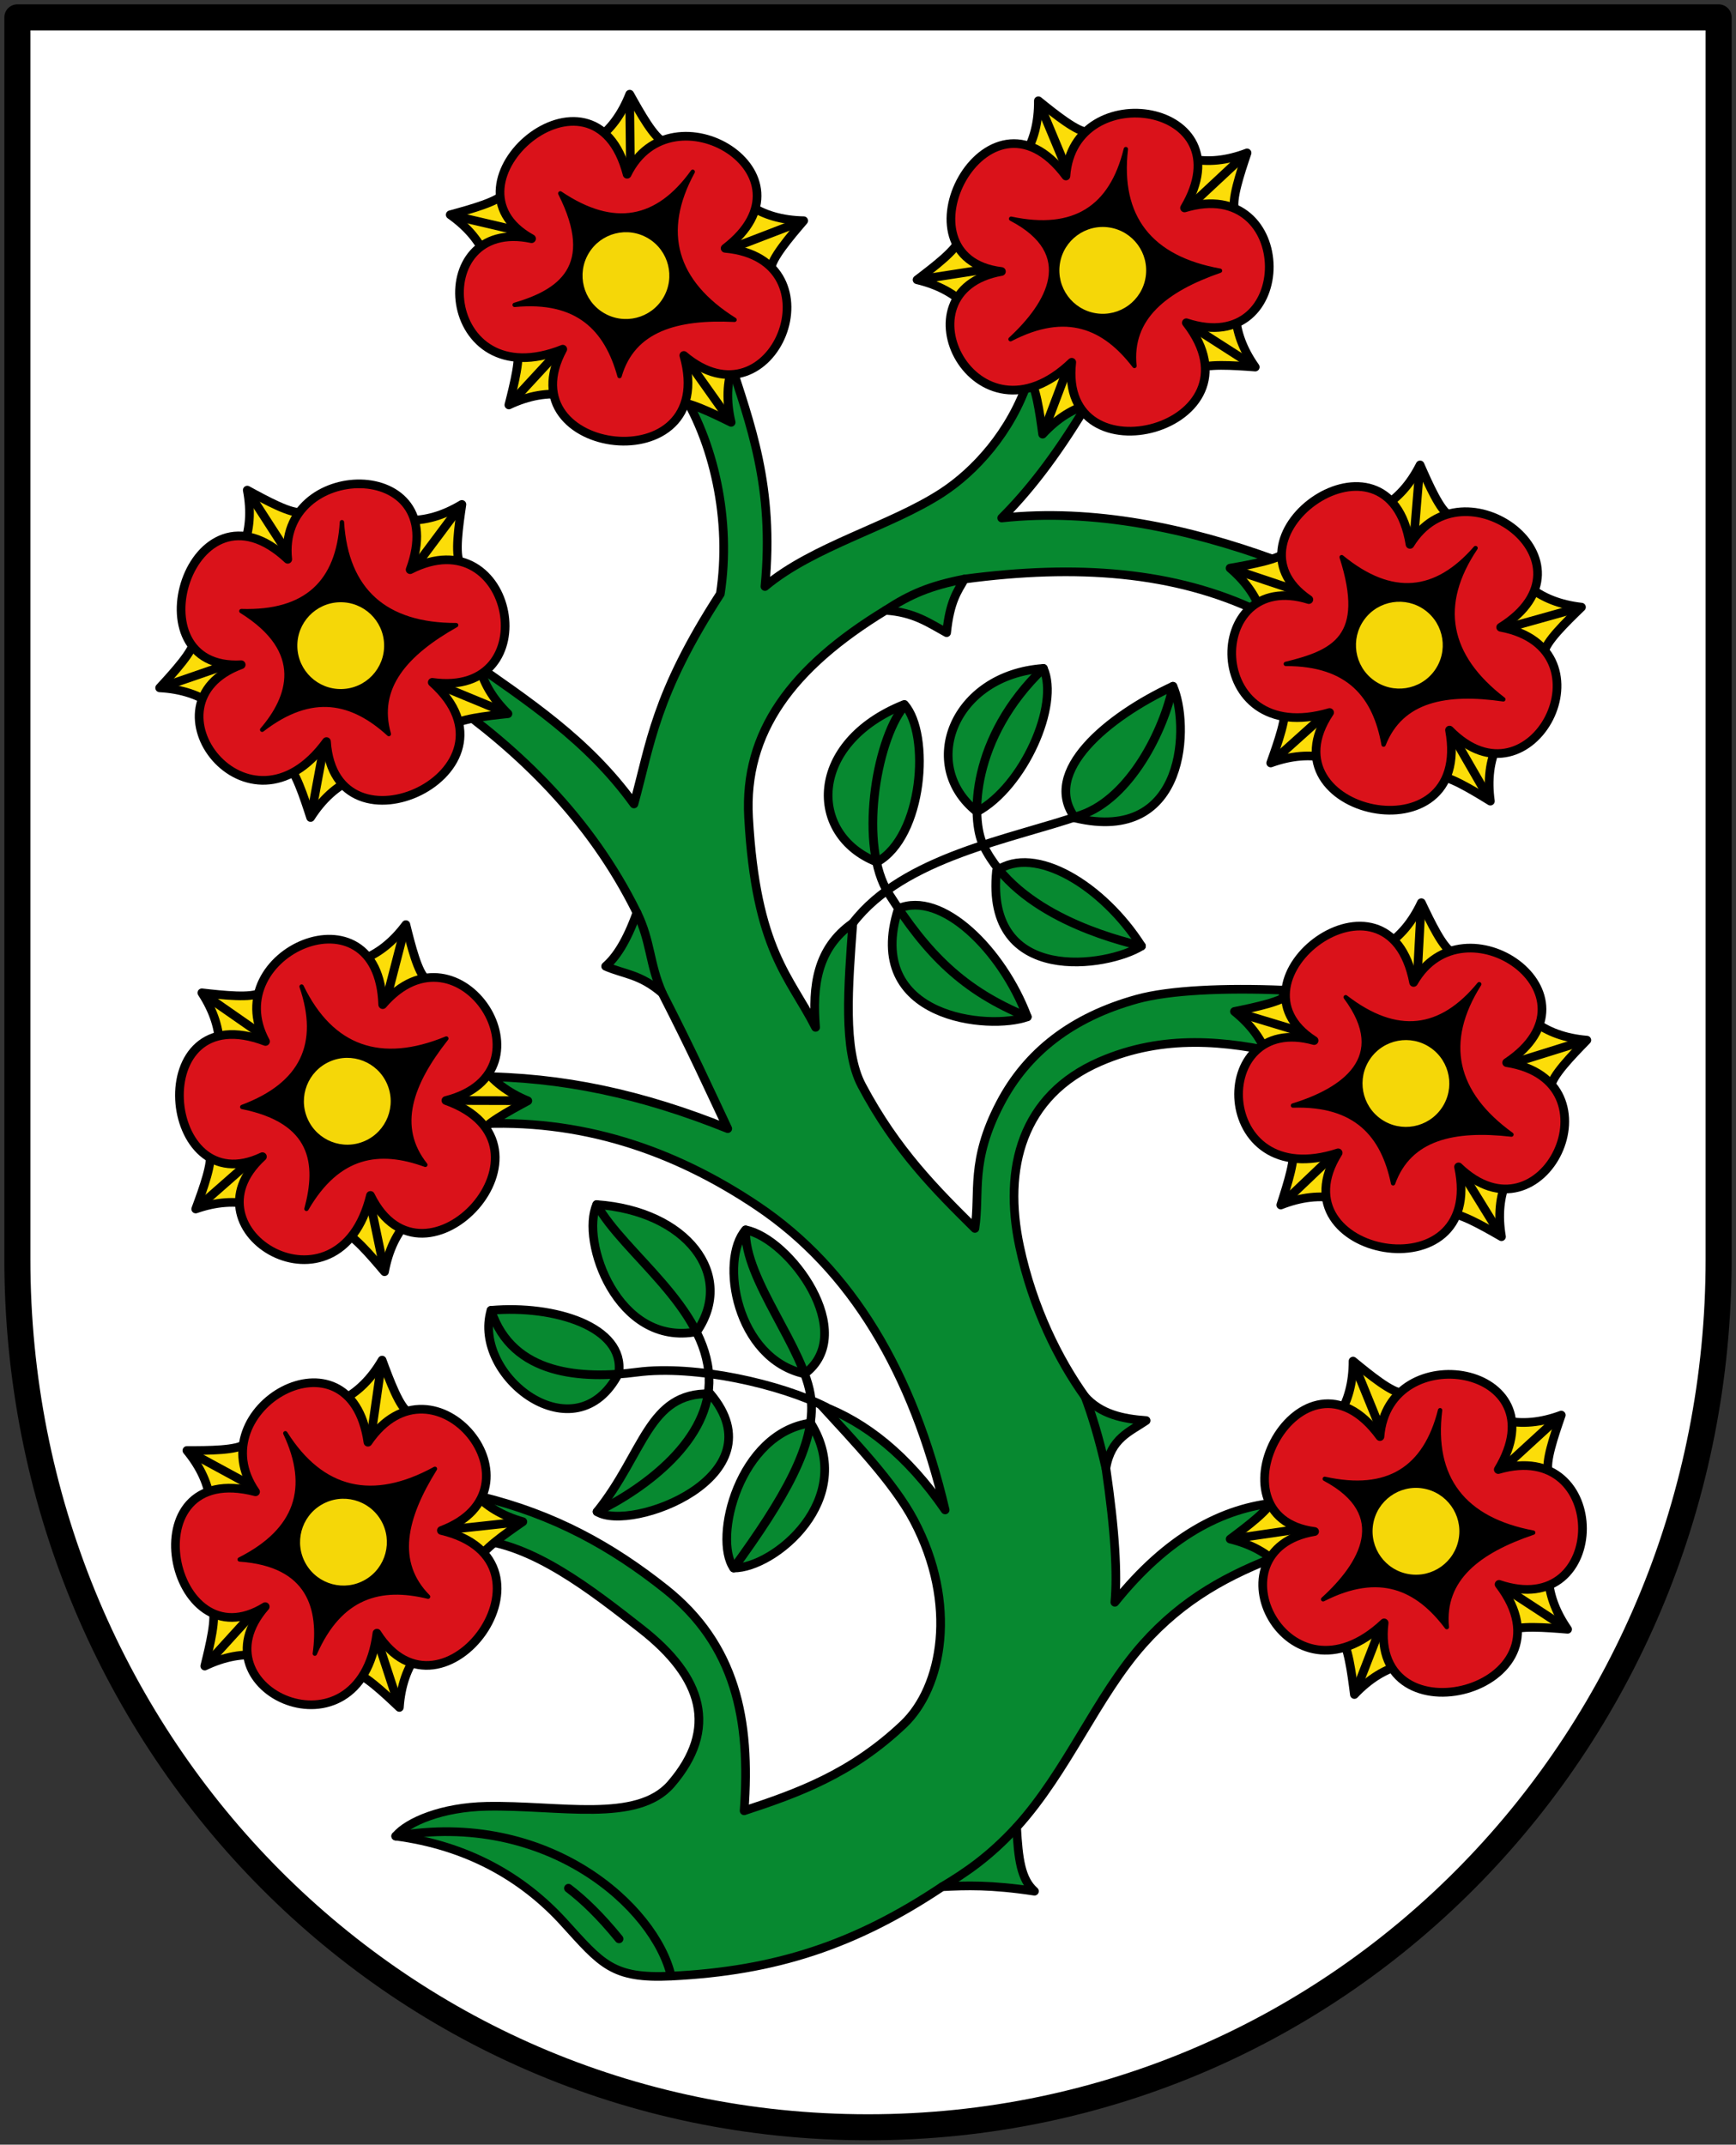 <svg xmlns="http://www.w3.org/2000/svg" width="400" height="494"><rect width="100%" height="100%" fill="#333333" stroke="none"/><path d="M387.5 271.555v-286h-392v286c0 110 86 200 196 200s196-90 196-200z" style="fill:#fff;fill-rule:evenodd;stroke:#000;stroke-width:6;stroke-linecap:round;stroke-linejoin:round;stroke-miterlimit:4;stroke-dasharray:none;stroke-opacity:1" transform="translate(8.5 18.445)"/><path d="M261.76 139.634c3.807 8.341 3.484 36.531-22.522 30.34-7.963-10.635 7.592-23.397 22.522-30.34zM231.913 135.517c3.807 8.342-4.59 27.285-15.313 33.024-13.452-10.635-5.449-31.57 15.313-33.024zM199.878 143.814c6.072 6.87 4.331 30.443-6.313 36.312-15.966-6.254-15.87-27.5 6.313-36.312zM254.51 199.467c-7.769 4.87-36.12 9.274-33.396-17.32 8.81-6.202 24.553 3.432 33.397 17.32zM228.196 215.772c-8.605 3.167-37.843.537-29.706-24.928 9.898-4.256 23.909 9.517 29.706 24.928zM104.635 283.38c-4.493 15.202 19.56 33.656 29.442 14.428 1.444-10.635-14.855-15.72-29.442-14.429zM128.993 259.021c-3.807 8.342 4.767 32.805 23.038 29.28 8.991-13.035-2.276-27.825-23.038-29.28zM163.3 264.853c-6.072 6.87-2.198 29.679 13.592 33.146 12.536-9.341-3.418-31.195-13.592-33.146zM129.076 329.76c7.769 4.869 42.188-8.114 26.085-27.16-14.3-.37-15.184 13.614-26.085 27.16zM160.555 342.73c9.291.079 28.616-15.822 17.735-33.396-16.417 2.262-22.573 26.561-17.735 33.396z" style="fill:#078930;stroke:#000;stroke-width:2;stroke-linecap:round;stroke-linejoin:round;stroke-miterlimit:4;stroke-dasharray:none;stroke-opacity:1" transform="translate(8.5 18.445)"/><path d="M147.862 70.678c8.179 12.407 12.21 30.836 9.606 47.686-15.078 23.27-16.094 34.642-19.898 48.372-10.741-14.882-24.64-23.793-38.08-33.277l-5.49 8.92c16.97 11.9 33.57 27.705 44.256 49.401-2.402 6.668-4.803 10.243-7.205 12.35 4.283 1.872 7.902 1.75 13.037 6.176 7.027 13.732 10.64 21.775 15.095 31.219-19.651-7.903-38.136-11.963-57.978-12.007l-.343 10.978c24.296-1.418 45.896 5.912 65.182 18.868 21.64 14.538 35.783 38.299 43.227 69.986-8.691-12.666-18.412-20.227-28.475-24.015 7.276 7.977 16.654 17.688 21.27 26.416 10.195 19.278 6.595 38.475-2.401 47-12.084 11.452-24.472 15.873-36.708 19.898 1.569-21.035-1.978-38.263-18.183-51.116-12.377-9.818-25.53-17.132-42.54-21.27l-1.372 9.948c13.233.83 26.932 11.587 38.423 20.584 14.206 11.123 17.778 22.984 6.861 35.68-7.844 9.122-25.854 4.81-42.54 5.145-10.2.205-18.123 3.532-20.927 6.862 16.28 2.155 29.114 9.277 38.767 19.897 8.695 9.568 11.137 13.01 24.7 12.35 24.016-1.167 42.403-7.217 62.439-20.583 5.516-.287 11.267-.48 21.27 1.03-3.124-2.761-3.714-7.459-4.117-14.753 11.677-12.854 18.432-30.154 29.16-42.197 9.207-10.335 19.65-16.001 31.906-20.584l-.686-12.007c-13.037 1.123-25.73 8.032-37.738 22.985.596-6.445.088-16.204-2.058-30.876 1.139-6.907 5.522-8.407 9.263-10.978-5.415-.377-10.465-1.484-14.066-5.49-6.06-8.462-12.069-20.404-15.095-34.649-3.811-17.941.473-34.707 18.526-42.54 14.713-6.384 29.17-4.792 42.54-1.715l-.343-14.752c-13.378-.555-26.176.002-33.62 2.058-15.113 4.174-25.453 12.337-31.563 24.015-6.986 13.351-4.59 20.439-5.832 28.817-8.882-8.803-18.115-17.924-26.073-32.934-4.36-8.222-3.11-22.902-2.058-37.394-8.307 5.826-9.34 14.56-8.577 24.014-5.943-11.739-13.728-17.651-15.438-48.372-1.09-19.58 9.904-34.482 31.562-47.686 6.613.432 10.068 2.97 14.066 5.146.748-7.24 2.488-9.515 4.117-12.35 25.858-3.46 48.472-1.801 67.927 7.547l3.43-12.008c-19.669-7.169-41.74-11.91-62.78-9.605 5.986-5.96 12.31-13.947 19.21-25.387l-13.036-6.519c-4.056 12.27-12.508 21.253-19.897 26.073-11.884 7.753-29.658 12.25-40.825 21.614 2.226-23.089-3.403-37.34-8.234-52.49z" style="fill:#078930;stroke:#000;stroke-width:2;stroke-linecap:round;stroke-linejoin:round;stroke-miterlimit:4;stroke-dasharray:none;stroke-opacity:1" transform="translate(8.5 18.445)"/><path d="M128.993 259.021c6.301 11.314 25.207 23.537 25.873 39.793.588 14.346-14.754 25.555-25.79 30.945m34.224-64.906c-.37 11.544 13.764 27.379 15.069 38.892 1.188 10.479-6.364 23.258-17.814 38.985m71.358-207.213c-16.677 15.992-16.825 34.62-13.832 40.777 7.782 16.006 30.314 21.666 36.43 23.173m-54.846-55.03c-6.41 8.109-10.275 32.091-3.433 42.885 8.873 14 17.195 22.413 31.964 28.45m-46.37 89.906c-10.242-5.218-30.083-9.823-43.562-8.053-12.459 1.635-28.71.866-33.629-14.246m83.366-89.197c11.702-15.317 36.868-19.398 52.609-24.895 11.353-3.964 19.108-19.603 21.15-29.653M122.475 416.49c3.476 2.652 7.275 6.273 11.664 11.664m-51.46-23.671c35.066-6.097 59.803 16.374 63.467 32.248m62.439-20.584c5.374-3.2 10.875-6.909 17.153-13.723m15.78-99.146c1.602 4.221 3.203 9.504 4.804 16.467m-50.774-197.606c5.663-3.694 10.23-5.66 18.183-7.205m-75.475 76.847c3.267 6.689 2.808 11.658 5.832 18.526" style="fill:none;stroke:#000;stroke-width:2;stroke-linecap:round;stroke-linejoin:round;stroke-miterlimit:4;stroke-dasharray:none;stroke-opacity:1" transform="translate(8.5 18.445)"/><g transform="rotate(-1.415 819.227 -203.511)"><path d="M85.875 100.43c4.291.3 8.583-.868 12.874-3.313-.85 4.933-1.95 11.424-.745 13.502l-13.016 2.935z" style="fill:#fcdd09;stroke:#000;stroke-width:2;stroke-linecap:round;stroke-linejoin:round;stroke-miterlimit:4;stroke-dasharray:none;stroke-opacity:1" transform="translate(0 1.372)"/><path d="m98.46 97.437-12.693 16.124" style="fill:none;stroke:#000;stroke-width:2;stroke-linecap:round;stroke-linejoin:round;stroke-miterlimit:4;stroke-dasharray:none;stroke-opacity:1" transform="translate(0 1.372)"/><path d="M85.875 100.43c4.291.3 8.583-.868 12.874-3.313-.85 4.933-1.95 11.424-.745 13.502l-13.016 2.935z" style="fill:#fcdd09;stroke:#000;stroke-width:2;stroke-linecap:round;stroke-linejoin:round;stroke-miterlimit:4;stroke-dasharray:none;stroke-opacity:1" transform="rotate(-69.658 71.813 131.015)"/><path d="m98.46 97.437-12.693 16.124" style="fill:none;stroke:#000;stroke-width:2;stroke-linecap:round;stroke-linejoin:round;stroke-miterlimit:4;stroke-dasharray:none;stroke-opacity:1" transform="rotate(-69.658 71.813 131.015)"/><path d="M85.875 100.43c4.291.3 8.583-.868 12.874-3.313-.85 4.933-1.95 11.424-.745 13.502l-13.016 2.935z" style="fill:#fcdd09;stroke:#000;stroke-width:2;stroke-linecap:round;stroke-linejoin:round;stroke-miterlimit:4;stroke-dasharray:none;stroke-opacity:1" transform="rotate(-145.824 69.855 128.924)"/><path d="m98.46 97.437-12.693 16.124" style="fill:none;stroke:#000;stroke-width:2;stroke-linecap:round;stroke-linejoin:round;stroke-miterlimit:4;stroke-dasharray:none;stroke-opacity:1" transform="rotate(-145.824 69.855 128.924)"/><path d="M85.875 100.43c4.291.3 8.583-.868 12.874-3.313-.85 4.933-1.95 11.424-.745 13.502l-13.016 2.935z" style="fill:#fcdd09;stroke:#000;stroke-width:2;stroke-linecap:round;stroke-linejoin:round;stroke-miterlimit:4;stroke-dasharray:none;stroke-opacity:1" transform="rotate(153.707 71.955 129.139)"/><path d="m98.46 97.437-12.693 16.124" style="fill:none;stroke:#000;stroke-width:2;stroke-linecap:round;stroke-linejoin:round;stroke-miterlimit:4;stroke-dasharray:none;stroke-opacity:1" transform="rotate(153.707 71.955 129.139)"/><path d="M85.875 100.43c4.291.3 8.583-.868 12.874-3.313-.85 4.933-1.95 11.424-.745 13.502l-13.016 2.935z" style="fill:#fcdd09;stroke:#000;stroke-width:2;stroke-linecap:round;stroke-linejoin:round;stroke-miterlimit:4;stroke-dasharray:none;stroke-opacity:1" transform="rotate(75.642 71.364 128.098)"/><path d="m98.46 97.437-12.693 16.124" style="fill:none;stroke:#000;stroke-width:2;stroke-linecap:round;stroke-linejoin:round;stroke-miterlimit:4;stroke-dasharray:none;stroke-opacity:1" transform="rotate(75.642 71.364 128.098)"/><path d="M58.321 110.13c-1.92-23.189 38.578-23.037 28.132 3.088 24.396-11.726 31.057 30.497 4.46 26.073 22.328 21.073-23.547 41.208-24.701 13.037-18.607 24.326-43.294-9.98-19.212-18.183-25.92.863-10.39-45.437 11.321-24.015z" style="fill:#da121a;stroke:#000;stroke-width:2;stroke-linecap:round;stroke-linejoin:round;stroke-miterlimit:4;stroke-dasharray:none;stroke-opacity:1"/><path d="M71.015 101.897c.595 15.757 9.405 23.986 25.73 24.358-11.751 6.24-18.962 13.9-16.124 24.7-8.119-7.779-17.395-10.351-29.161-1.715 6.496-7.167 10.68-17.741-4.117-27.445 14.889.832 22.505-6.094 23.672-19.898z" style="fill:#000;stroke:#000;stroke-width:1px;stroke-linecap:round;stroke-linejoin:round;stroke-opacity:1"/><circle cx="70.037" cy="130.32" r="10" style="opacity:.97;fill:#fcdd09;fill-opacity:1;stroke:none;stroke-width:2.2;stroke-linecap:round;stroke-linejoin:round;stroke-miterlimit:4;stroke-dasharray:none;stroke-dashoffset:0;stroke-opacity:1"/></g><g transform="rotate(30.793 228.482 231.602)"><path d="M85.875 100.43c4.291.3 8.583-.868 12.874-3.313-.85 4.933-1.95 11.424-.745 13.502l-13.016 2.935z" style="fill:#fcdd09;stroke:#000;stroke-width:2;stroke-linecap:round;stroke-linejoin:round;stroke-miterlimit:4;stroke-dasharray:none;stroke-opacity:1" transform="translate(0 1.372)"/><path d="m98.46 97.437-12.693 16.124" style="fill:none;stroke:#000;stroke-width:2;stroke-linecap:round;stroke-linejoin:round;stroke-miterlimit:4;stroke-dasharray:none;stroke-opacity:1" transform="translate(0 1.372)"/><path d="M85.875 100.43c4.291.3 8.583-.868 12.874-3.313-.85 4.933-1.95 11.424-.745 13.502l-13.016 2.935z" style="fill:#fcdd09;stroke:#000;stroke-width:2;stroke-linecap:round;stroke-linejoin:round;stroke-miterlimit:4;stroke-dasharray:none;stroke-opacity:1" transform="rotate(-69.658 71.813 131.015)"/><path d="m98.46 97.437-12.693 16.124" style="fill:none;stroke:#000;stroke-width:2;stroke-linecap:round;stroke-linejoin:round;stroke-miterlimit:4;stroke-dasharray:none;stroke-opacity:1" transform="rotate(-69.658 71.813 131.015)"/><path d="M85.875 100.43c4.291.3 8.583-.868 12.874-3.313-.85 4.933-1.95 11.424-.745 13.502l-13.016 2.935z" style="fill:#fcdd09;stroke:#000;stroke-width:2;stroke-linecap:round;stroke-linejoin:round;stroke-miterlimit:4;stroke-dasharray:none;stroke-opacity:1" transform="rotate(-145.824 69.855 128.924)"/><path d="m98.46 97.437-12.693 16.124" style="fill:none;stroke:#000;stroke-width:2;stroke-linecap:round;stroke-linejoin:round;stroke-miterlimit:4;stroke-dasharray:none;stroke-opacity:1" transform="rotate(-145.824 69.855 128.924)"/><path d="M85.875 100.43c4.291.3 8.583-.868 12.874-3.313-.85 4.933-1.95 11.424-.745 13.502l-13.016 2.935z" style="fill:#fcdd09;stroke:#000;stroke-width:2;stroke-linecap:round;stroke-linejoin:round;stroke-miterlimit:4;stroke-dasharray:none;stroke-opacity:1" transform="rotate(153.707 71.955 129.139)"/><path d="m98.46 97.437-12.693 16.124" style="fill:none;stroke:#000;stroke-width:2;stroke-linecap:round;stroke-linejoin:round;stroke-miterlimit:4;stroke-dasharray:none;stroke-opacity:1" transform="rotate(153.707 71.955 129.139)"/><path d="M85.875 100.43c4.291.3 8.583-.868 12.874-3.313-.85 4.933-1.95 11.424-.745 13.502l-13.016 2.935z" style="fill:#fcdd09;stroke:#000;stroke-width:2;stroke-linecap:round;stroke-linejoin:round;stroke-miterlimit:4;stroke-dasharray:none;stroke-opacity:1" transform="rotate(75.642 71.364 128.098)"/><path d="m98.46 97.437-12.693 16.124" style="fill:none;stroke:#000;stroke-width:2;stroke-linecap:round;stroke-linejoin:round;stroke-miterlimit:4;stroke-dasharray:none;stroke-opacity:1" transform="rotate(75.642 71.364 128.098)"/><path d="M58.321 110.13c-1.92-23.189 38.578-23.037 28.132 3.088 24.396-11.726 31.057 30.497 4.46 26.073 22.328 21.073-23.547 41.208-24.701 13.037-18.607 24.326-43.294-9.98-19.212-18.183-25.92.863-10.39-45.437 11.321-24.015z" style="fill:#da121a;stroke:#000;stroke-width:2;stroke-linecap:round;stroke-linejoin:round;stroke-miterlimit:4;stroke-dasharray:none;stroke-opacity:1"/><path d="M71.015 101.897c.595 15.757 9.405 23.986 25.73 24.358-11.751 6.24-18.962 13.9-16.124 24.7-8.119-7.779-17.395-10.351-29.161-1.715 7.273-7.823 11.947-17.263-4.117-27.445 14.889.832 22.505-6.094 23.672-19.898z" style="fill:#000;stroke:#000;stroke-width:1px;stroke-linecap:round;stroke-linejoin:round;stroke-opacity:1"/><circle cx="70.037" cy="130.32" r="10" style="opacity:.97;fill:#fcdd09;fill-opacity:1;stroke:none;stroke-width:2.2;stroke-linecap:round;stroke-linejoin:round;stroke-miterlimit:4;stroke-dasharray:none;stroke-dashoffset:0;stroke-opacity:1"/></g><g transform="rotate(8.806 603.88 1291.498)"><path d="M85.875 100.43c4.291.3 8.583-.868 12.874-3.313-.85 4.933-1.95 11.424-.745 13.502l-13.016 2.935z" style="fill:#fcdd09;stroke:#000;stroke-width:2;stroke-linecap:round;stroke-linejoin:round;stroke-miterlimit:4;stroke-dasharray:none;stroke-opacity:1" transform="translate(0 1.372)"/><path d="m98.46 97.437-12.693 16.124" style="fill:none;stroke:#000;stroke-width:2;stroke-linecap:round;stroke-linejoin:round;stroke-miterlimit:4;stroke-dasharray:none;stroke-opacity:1" transform="translate(0 1.372)"/><path d="M85.875 100.43c4.291.3 8.583-.868 12.874-3.313-.85 4.933-1.95 11.424-.745 13.502l-13.016 2.935z" style="fill:#fcdd09;stroke:#000;stroke-width:2;stroke-linecap:round;stroke-linejoin:round;stroke-miterlimit:4;stroke-dasharray:none;stroke-opacity:1" transform="rotate(-69.658 71.813 131.015)"/><path d="m98.46 97.437-12.693 16.124" style="fill:none;stroke:#000;stroke-width:2;stroke-linecap:round;stroke-linejoin:round;stroke-miterlimit:4;stroke-dasharray:none;stroke-opacity:1" transform="rotate(-69.658 71.813 131.015)"/><path d="M85.875 100.43c4.291.3 8.583-.868 12.874-3.313-.85 4.933-1.95 11.424-.745 13.502l-13.016 2.935z" style="fill:#fcdd09;stroke:#000;stroke-width:2;stroke-linecap:round;stroke-linejoin:round;stroke-miterlimit:4;stroke-dasharray:none;stroke-opacity:1" transform="rotate(-145.824 69.855 128.924)"/><path d="m98.46 97.437-12.693 16.124" style="fill:none;stroke:#000;stroke-width:2;stroke-linecap:round;stroke-linejoin:round;stroke-miterlimit:4;stroke-dasharray:none;stroke-opacity:1" transform="rotate(-145.824 69.855 128.924)"/><path d="M85.875 100.43c4.291.3 8.583-.868 12.874-3.313-.85 4.933-1.95 11.424-.745 13.502l-13.016 2.935z" style="fill:#fcdd09;stroke:#000;stroke-width:2;stroke-linecap:round;stroke-linejoin:round;stroke-miterlimit:4;stroke-dasharray:none;stroke-opacity:1" transform="rotate(153.707 71.955 129.139)"/><path d="m98.46 97.437-12.693 16.124" style="fill:none;stroke:#000;stroke-width:2;stroke-linecap:round;stroke-linejoin:round;stroke-miterlimit:4;stroke-dasharray:none;stroke-opacity:1" transform="rotate(153.707 71.955 129.139)"/><path d="M85.875 100.43c4.291.3 8.583-.868 12.874-3.313-.85 4.933-1.95 11.424-.745 13.502l-13.016 2.935z" style="fill:#fcdd09;stroke:#000;stroke-width:2;stroke-linecap:round;stroke-linejoin:round;stroke-miterlimit:4;stroke-dasharray:none;stroke-opacity:1" transform="rotate(75.642 71.364 128.098)"/><path d="m98.46 97.437-12.693 16.124" style="fill:none;stroke:#000;stroke-width:2;stroke-linecap:round;stroke-linejoin:round;stroke-miterlimit:4;stroke-dasharray:none;stroke-opacity:1" transform="rotate(75.642 71.364 128.098)"/><path d="M58.321 110.13c-1.92-23.189 38.578-23.037 28.132 3.088 24.396-11.726 31.057 30.497 4.46 26.073 22.328 21.073-23.547 41.208-24.701 13.037-18.607 24.326-43.294-9.98-19.212-18.183-25.92.863-10.39-45.437 11.321-24.015z" style="fill:#da121a;stroke:#000;stroke-width:2;stroke-linecap:round;stroke-linejoin:round;stroke-miterlimit:4;stroke-dasharray:none;stroke-opacity:1"/><path d="M71.015 101.897c.595 15.757 9.405 23.986 25.73 24.358-11.751 6.24-18.962 13.9-16.124 24.7-8.119-7.779-17.395-10.351-29.161-1.715 7.437-9.36 12.432-21.826-4.117-27.445 14.889.832 22.505-6.094 23.672-19.898z" style="fill:#000;stroke:#000;stroke-width:1px;stroke-linecap:round;stroke-linejoin:round;stroke-opacity:1"/><circle cx="70.037" cy="130.32" r="10" style="opacity:.97;fill:#fcdd09;fill-opacity:1;stroke:none;stroke-width:2.2;stroke-linecap:round;stroke-linejoin:round;stroke-miterlimit:4;stroke-dasharray:none;stroke-dashoffset:0;stroke-opacity:1"/></g><g transform="rotate(36.161 168.222 526.01)"><path d="M85.875 100.43c4.291.3 8.583-.868 12.874-3.313-.85 4.933-1.95 11.424-.745 13.502l-13.016 2.935z" style="fill:#fcdd09;stroke:#000;stroke-width:2;stroke-linecap:round;stroke-linejoin:round;stroke-miterlimit:4;stroke-dasharray:none;stroke-opacity:1" transform="translate(0 1.372)"/><path d="m98.46 97.437-12.693 16.124" style="fill:none;stroke:#000;stroke-width:2;stroke-linecap:round;stroke-linejoin:round;stroke-miterlimit:4;stroke-dasharray:none;stroke-opacity:1" transform="translate(0 1.372)"/><path d="M85.875 100.43c4.291.3 8.583-.868 12.874-3.313-.85 4.933-1.95 11.424-.745 13.502l-13.016 2.935z" style="fill:#fcdd09;stroke:#000;stroke-width:2;stroke-linecap:round;stroke-linejoin:round;stroke-miterlimit:4;stroke-dasharray:none;stroke-opacity:1" transform="rotate(-69.658 71.813 131.015)"/><path d="m98.46 97.437-12.693 16.124" style="fill:none;stroke:#000;stroke-width:2;stroke-linecap:round;stroke-linejoin:round;stroke-miterlimit:4;stroke-dasharray:none;stroke-opacity:1" transform="rotate(-69.658 71.813 131.015)"/><path d="M85.875 100.43c4.291.3 8.583-.868 12.874-3.313-.85 4.933-1.95 11.424-.745 13.502l-13.016 2.935z" style="fill:#fcdd09;stroke:#000;stroke-width:2;stroke-linecap:round;stroke-linejoin:round;stroke-miterlimit:4;stroke-dasharray:none;stroke-opacity:1" transform="rotate(-145.824 69.855 128.924)"/><path d="m98.46 97.437-12.693 16.124" style="fill:none;stroke:#000;stroke-width:2;stroke-linecap:round;stroke-linejoin:round;stroke-miterlimit:4;stroke-dasharray:none;stroke-opacity:1" transform="rotate(-145.824 69.855 128.924)"/><path d="M85.875 100.43c4.291.3 8.583-.868 12.874-3.313-.85 4.933-1.95 11.424-.745 13.502l-13.016 2.935z" style="fill:#fcdd09;stroke:#000;stroke-width:2;stroke-linecap:round;stroke-linejoin:round;stroke-miterlimit:4;stroke-dasharray:none;stroke-opacity:1" transform="rotate(153.707 71.955 129.139)"/><path d="m98.46 97.437-12.693 16.124" style="fill:none;stroke:#000;stroke-width:2;stroke-linecap:round;stroke-linejoin:round;stroke-miterlimit:4;stroke-dasharray:none;stroke-opacity:1" transform="rotate(153.707 71.955 129.139)"/><path d="M85.875 100.43c4.291.3 8.583-.868 12.874-3.313-.85 4.933-1.95 11.424-.745 13.502l-13.016 2.935z" style="fill:#fcdd09;stroke:#000;stroke-width:2;stroke-linecap:round;stroke-linejoin:round;stroke-miterlimit:4;stroke-dasharray:none;stroke-opacity:1" transform="rotate(75.642 71.364 128.098)"/><path d="m98.46 97.437-12.693 16.124" style="fill:none;stroke:#000;stroke-width:2;stroke-linecap:round;stroke-linejoin:round;stroke-miterlimit:4;stroke-dasharray:none;stroke-opacity:1" transform="rotate(75.642 71.364 128.098)"/><path d="M58.321 110.13c-1.92-23.189 38.578-23.037 28.132 3.088 24.396-11.726 31.057 30.497 4.46 26.073 22.328 21.073-23.547 41.208-24.701 13.037-18.607 24.326-43.294-9.98-19.212-18.183-25.92.863-10.39-45.437 11.321-24.015z" style="fill:#da121a;stroke:#000;stroke-width:2;stroke-linecap:round;stroke-linejoin:round;stroke-miterlimit:4;stroke-dasharray:none;stroke-opacity:1"/><path d="M71.015 101.897c.595 15.757 9.405 23.986 25.73 24.358-11.751 6.24-18.962 13.9-16.124 24.7-8.119-7.779-17.395-10.351-29.161-1.715 7.338-8.722 11.53-16.018-4.117-27.445 14.889.832 22.505-6.094 23.672-19.898z" style="fill:#000;stroke:#000;stroke-width:1px;stroke-linecap:round;stroke-linejoin:round;stroke-opacity:1"/><circle cx="70.037" cy="130.32" r="10" style="opacity:.97;fill:#fcdd09;fill-opacity:1;stroke:none;stroke-width:2.2;stroke-linecap:round;stroke-linejoin:round;stroke-miterlimit:4;stroke-dasharray:none;stroke-dashoffset:0;stroke-opacity:1"/></g><g transform="rotate(34.479 4.84 599.065)"><path d="M85.875 100.43c4.291.3 8.583-.868 12.874-3.313-.85 4.933-1.95 11.424-.745 13.502l-13.016 2.935z" style="fill:#fcdd09;stroke:#000;stroke-width:2;stroke-linecap:round;stroke-linejoin:round;stroke-miterlimit:4;stroke-dasharray:none;stroke-opacity:1" transform="translate(0 1.372)"/><path d="m98.46 97.437-12.693 16.124" style="fill:none;stroke:#000;stroke-width:2;stroke-linecap:round;stroke-linejoin:round;stroke-miterlimit:4;stroke-dasharray:none;stroke-opacity:1" transform="translate(0 1.372)"/><path d="M85.875 100.43c4.291.3 8.583-.868 12.874-3.313-.85 4.933-1.95 11.424-.745 13.502l-13.016 2.935z" style="fill:#fcdd09;stroke:#000;stroke-width:2;stroke-linecap:round;stroke-linejoin:round;stroke-miterlimit:4;stroke-dasharray:none;stroke-opacity:1" transform="rotate(-69.658 71.813 131.015)"/><path d="m98.46 97.437-12.693 16.124" style="fill:none;stroke:#000;stroke-width:2;stroke-linecap:round;stroke-linejoin:round;stroke-miterlimit:4;stroke-dasharray:none;stroke-opacity:1" transform="rotate(-69.658 71.813 131.015)"/><path d="M85.875 100.43c4.291.3 8.583-.868 12.874-3.313-.85 4.933-1.95 11.424-.745 13.502l-13.016 2.935z" style="fill:#fcdd09;stroke:#000;stroke-width:2;stroke-linecap:round;stroke-linejoin:round;stroke-miterlimit:4;stroke-dasharray:none;stroke-opacity:1" transform="rotate(-145.824 69.855 128.924)"/><path d="m98.46 97.437-12.693 16.124" style="fill:none;stroke:#000;stroke-width:2;stroke-linecap:round;stroke-linejoin:round;stroke-miterlimit:4;stroke-dasharray:none;stroke-opacity:1" transform="rotate(-145.824 69.855 128.924)"/><path d="M85.875 100.43c4.291.3 8.583-.868 12.874-3.313-.85 4.933-1.95 11.424-.745 13.502l-13.016 2.935z" style="fill:#fcdd09;stroke:#000;stroke-width:2;stroke-linecap:round;stroke-linejoin:round;stroke-miterlimit:4;stroke-dasharray:none;stroke-opacity:1" transform="rotate(153.707 71.955 129.139)"/><path d="m98.46 97.437-12.693 16.124" style="fill:none;stroke:#000;stroke-width:2;stroke-linecap:round;stroke-linejoin:round;stroke-miterlimit:4;stroke-dasharray:none;stroke-opacity:1" transform="rotate(153.707 71.955 129.139)"/><path d="M85.875 100.43c4.291.3 8.583-.868 12.874-3.313-.85 4.933-1.95 11.424-.745 13.502l-13.016 2.935z" style="fill:#fcdd09;stroke:#000;stroke-width:2;stroke-linecap:round;stroke-linejoin:round;stroke-miterlimit:4;stroke-dasharray:none;stroke-opacity:1" transform="rotate(75.642 71.364 128.098)"/><path d="m98.46 97.437-12.693 16.124" style="fill:none;stroke:#000;stroke-width:2;stroke-linecap:round;stroke-linejoin:round;stroke-miterlimit:4;stroke-dasharray:none;stroke-opacity:1" transform="rotate(75.642 71.364 128.098)"/><path d="M58.321 110.13c-1.92-23.189 38.578-23.037 28.132 3.088 24.396-11.726 31.057 30.497 4.46 26.073 22.328 21.073-23.547 41.208-24.701 13.037-18.607 24.326-43.294-9.98-19.212-18.183-25.92.863-10.39-45.437 11.321-24.015z" style="fill:#da121a;stroke:#000;stroke-width:2;stroke-linecap:round;stroke-linejoin:round;stroke-miterlimit:4;stroke-dasharray:none;stroke-opacity:1"/><path d="M71.015 101.897c.595 15.757 9.405 23.986 25.73 24.358-11.751 6.24-18.962 13.9-16.124 24.7-8.119-7.779-17.395-10.351-29.161-1.715 7.437-9.36 12.432-21.826-4.117-27.445 14.889.832 22.505-6.094 23.672-19.898z" style="fill:#000;stroke:#000;stroke-width:1px;stroke-linecap:round;stroke-linejoin:round;stroke-opacity:1"/><circle cx="70.037" cy="130.32" r="10" style="opacity:.97;fill:#fcdd09;fill-opacity:1;stroke:none;stroke-width:2.2;stroke-linecap:round;stroke-linejoin:round;stroke-miterlimit:4;stroke-dasharray:none;stroke-dashoffset:0;stroke-opacity:1"/></g><g transform="rotate(9.307 -1167.975 1815.398)"><path d="M85.875 100.43c4.291.3 8.583-.868 12.874-3.313-.85 4.933-1.95 11.424-.745 13.502l-13.016 2.935z" style="fill:#fcdd09;stroke:#000;stroke-width:2;stroke-linecap:round;stroke-linejoin:round;stroke-miterlimit:4;stroke-dasharray:none;stroke-opacity:1" transform="translate(0 1.372)"/><path d="m98.46 97.437-12.693 16.124" style="fill:none;stroke:#000;stroke-width:2;stroke-linecap:round;stroke-linejoin:round;stroke-miterlimit:4;stroke-dasharray:none;stroke-opacity:1" transform="translate(0 1.372)"/><path d="M85.875 100.43c4.291.3 8.583-.868 12.874-3.313-.85 4.933-1.95 11.424-.745 13.502l-13.016 2.935z" style="fill:#fcdd09;stroke:#000;stroke-width:2;stroke-linecap:round;stroke-linejoin:round;stroke-miterlimit:4;stroke-dasharray:none;stroke-opacity:1" transform="rotate(-69.658 71.813 131.015)"/><path d="m98.46 97.437-12.693 16.124" style="fill:none;stroke:#000;stroke-width:2;stroke-linecap:round;stroke-linejoin:round;stroke-miterlimit:4;stroke-dasharray:none;stroke-opacity:1" transform="rotate(-69.658 71.813 131.015)"/><path d="M85.875 100.43c4.291.3 8.583-.868 12.874-3.313-.85 4.933-1.95 11.424-.745 13.502l-13.016 2.935z" style="fill:#fcdd09;stroke:#000;stroke-width:2;stroke-linecap:round;stroke-linejoin:round;stroke-miterlimit:4;stroke-dasharray:none;stroke-opacity:1" transform="rotate(-145.824 69.855 128.924)"/><path d="m98.46 97.437-12.693 16.124" style="fill:none;stroke:#000;stroke-width:2;stroke-linecap:round;stroke-linejoin:round;stroke-miterlimit:4;stroke-dasharray:none;stroke-opacity:1" transform="rotate(-145.824 69.855 128.924)"/><path d="M85.875 100.43c4.291.3 8.583-.868 12.874-3.313-.85 4.933-1.95 11.424-.745 13.502l-13.016 2.935z" style="fill:#fcdd09;stroke:#000;stroke-width:2;stroke-linecap:round;stroke-linejoin:round;stroke-miterlimit:4;stroke-dasharray:none;stroke-opacity:1" transform="rotate(153.707 71.955 129.139)"/><path d="m98.46 97.437-12.693 16.124" style="fill:none;stroke:#000;stroke-width:2;stroke-linecap:round;stroke-linejoin:round;stroke-miterlimit:4;stroke-dasharray:none;stroke-opacity:1" transform="rotate(153.707 71.955 129.139)"/><path d="M85.875 100.43c4.291.3 8.583-.868 12.874-3.313-.85 4.933-1.95 11.424-.745 13.502l-13.016 2.935z" style="fill:#fcdd09;stroke:#000;stroke-width:2;stroke-linecap:round;stroke-linejoin:round;stroke-miterlimit:4;stroke-dasharray:none;stroke-opacity:1" transform="rotate(75.642 71.364 128.098)"/><path d="m98.46 97.437-12.693 16.124" style="fill:none;stroke:#000;stroke-width:2;stroke-linecap:round;stroke-linejoin:round;stroke-miterlimit:4;stroke-dasharray:none;stroke-opacity:1" transform="rotate(75.642 71.364 128.098)"/><path d="M58.321 110.13c-1.92-23.189 38.578-23.037 28.132 3.088 24.396-11.726 31.057 30.497 4.46 26.073 22.328 21.073-23.547 41.208-24.701 13.037-18.607 24.326-43.294-9.98-19.212-18.183-25.92.863-10.39-45.437 11.321-24.015z" style="fill:#da121a;stroke:#000;stroke-width:2;stroke-linecap:round;stroke-linejoin:round;stroke-miterlimit:4;stroke-dasharray:none;stroke-opacity:1"/><path d="M71.015 101.897c.595 15.757 9.405 23.986 25.73 24.358-11.751 6.24-18.962 13.9-16.124 24.7-8.119-7.779-17.395-10.351-29.161-1.715 7.437-9.36 12.432-21.826-4.117-27.445 14.889.832 22.505-6.094 23.672-19.898z" style="fill:#000;stroke:#000;stroke-width:1px;stroke-linecap:round;stroke-linejoin:round;stroke-opacity:1"/><circle cx="70.037" cy="130.32" r="10" style="opacity:.97;fill:#fcdd09;fill-opacity:1;stroke:none;stroke-width:2.2;stroke-linecap:round;stroke-linejoin:round;stroke-miterlimit:4;stroke-dasharray:none;stroke-dashoffset:0;stroke-opacity:1"/></g><g transform="rotate(-23.697 368.999 168.2)"><path d="M85.875 100.43c4.291.3 8.583-.868 12.874-3.313-.85 4.933-1.95 11.424-.745 13.502l-13.016 2.935z" style="fill:#fcdd09;stroke:#000;stroke-width:2;stroke-linecap:round;stroke-linejoin:round;stroke-miterlimit:4;stroke-dasharray:none;stroke-opacity:1" transform="translate(0 1.372)"/><path d="m98.46 97.437-12.693 16.124" style="fill:none;stroke:#000;stroke-width:2;stroke-linecap:round;stroke-linejoin:round;stroke-miterlimit:4;stroke-dasharray:none;stroke-opacity:1" transform="translate(0 1.372)"/><path d="M85.875 100.43c4.291.3 8.583-.868 12.874-3.313-.85 4.933-1.95 11.424-.745 13.502l-13.016 2.935z" style="fill:#fcdd09;stroke:#000;stroke-width:2;stroke-linecap:round;stroke-linejoin:round;stroke-miterlimit:4;stroke-dasharray:none;stroke-opacity:1" transform="rotate(-69.658 71.813 131.015)"/><path d="m98.46 97.437-12.693 16.124" style="fill:none;stroke:#000;stroke-width:2;stroke-linecap:round;stroke-linejoin:round;stroke-miterlimit:4;stroke-dasharray:none;stroke-opacity:1" transform="rotate(-69.658 71.813 131.015)"/><path d="M85.875 100.43c4.291.3 8.583-.868 12.874-3.313-.85 4.933-1.95 11.424-.745 13.502l-13.016 2.935z" style="fill:#fcdd09;stroke:#000;stroke-width:2;stroke-linecap:round;stroke-linejoin:round;stroke-miterlimit:4;stroke-dasharray:none;stroke-opacity:1" transform="rotate(-145.824 69.855 128.924)"/><path d="m98.46 97.437-12.693 16.124" style="fill:none;stroke:#000;stroke-width:2;stroke-linecap:round;stroke-linejoin:round;stroke-miterlimit:4;stroke-dasharray:none;stroke-opacity:1" transform="rotate(-145.824 69.855 128.924)"/><path d="M85.875 100.43c4.291.3 8.583-.868 12.874-3.313-.85 4.933-1.95 11.424-.745 13.502l-13.016 2.935z" style="fill:#fcdd09;stroke:#000;stroke-width:2;stroke-linecap:round;stroke-linejoin:round;stroke-miterlimit:4;stroke-dasharray:none;stroke-opacity:1" transform="rotate(153.707 71.955 129.139)"/><path d="m98.46 97.437-12.693 16.124" style="fill:none;stroke:#000;stroke-width:2;stroke-linecap:round;stroke-linejoin:round;stroke-miterlimit:4;stroke-dasharray:none;stroke-opacity:1" transform="rotate(153.707 71.955 129.139)"/><path d="M85.875 100.43c4.291.3 8.583-.868 12.874-3.313-.85 4.933-1.95 11.424-.745 13.502l-13.016 2.935z" style="fill:#fcdd09;stroke:#000;stroke-width:2;stroke-linecap:round;stroke-linejoin:round;stroke-miterlimit:4;stroke-dasharray:none;stroke-opacity:1" transform="rotate(75.642 71.364 128.098)"/><path d="m98.46 97.437-12.693 16.124" style="fill:none;stroke:#000;stroke-width:2;stroke-linecap:round;stroke-linejoin:round;stroke-miterlimit:4;stroke-dasharray:none;stroke-opacity:1" transform="rotate(75.642 71.364 128.098)"/><path d="M58.321 110.13c-1.92-23.189 38.578-23.037 28.132 3.088 24.396-11.726 31.057 30.497 4.46 26.073 22.328 21.073-23.547 41.208-24.701 13.037-18.607 24.326-43.294-9.98-19.212-18.183-25.92.863-10.39-45.437 11.321-24.015z" style="fill:#da121a;stroke:#000;stroke-width:2;stroke-linecap:round;stroke-linejoin:round;stroke-miterlimit:4;stroke-dasharray:none;stroke-opacity:1"/><path d="M71.015 101.897c.595 15.757 9.405 23.986 25.73 24.358-11.751 6.24-18.962 13.9-16.124 24.7-8.119-7.779-17.395-10.351-29.161-1.715 6.756-8.388 9.611-17.798-4.117-27.445 14.889.832 22.505-6.094 23.672-19.898z" style="fill:#000;stroke:#000;stroke-width:1px;stroke-linecap:round;stroke-linejoin:round;stroke-opacity:1"/><circle cx="70.037" cy="130.32" r="10" style="opacity:.97;fill:#fcdd09;fill-opacity:1;stroke:none;stroke-width:2.2;stroke-linecap:round;stroke-linejoin:round;stroke-miterlimit:4;stroke-dasharray:none;stroke-dashoffset:0;stroke-opacity:1"/></g><g transform="rotate(-30.063 493.342 225.826)"><path d="M85.875 100.43c4.291.3 8.583-.868 12.874-3.313-.85 4.933-1.95 11.424-.745 13.502l-13.016 2.935z" style="fill:#fcdd09;stroke:#000;stroke-width:2;stroke-linecap:round;stroke-linejoin:round;stroke-miterlimit:4;stroke-dasharray:none;stroke-opacity:1" transform="translate(0 1.372)"/><path d="m98.46 97.437-12.693 16.124" style="fill:none;stroke:#000;stroke-width:2;stroke-linecap:round;stroke-linejoin:round;stroke-miterlimit:4;stroke-dasharray:none;stroke-opacity:1" transform="translate(0 1.372)"/><path d="M85.875 100.43c4.291.3 8.583-.868 12.874-3.313-.85 4.933-1.95 11.424-.745 13.502l-13.016 2.935z" style="fill:#fcdd09;stroke:#000;stroke-width:2;stroke-linecap:round;stroke-linejoin:round;stroke-miterlimit:4;stroke-dasharray:none;stroke-opacity:1" transform="rotate(-69.658 71.813 131.015)"/><path d="m98.46 97.437-12.693 16.124" style="fill:none;stroke:#000;stroke-width:2;stroke-linecap:round;stroke-linejoin:round;stroke-miterlimit:4;stroke-dasharray:none;stroke-opacity:1" transform="rotate(-69.658 71.813 131.015)"/><path d="M85.875 100.43c4.291.3 8.583-.868 12.874-3.313-.85 4.933-1.95 11.424-.745 13.502l-13.016 2.935z" style="fill:#fcdd09;stroke:#000;stroke-width:2;stroke-linecap:round;stroke-linejoin:round;stroke-miterlimit:4;stroke-dasharray:none;stroke-opacity:1" transform="rotate(-145.824 69.855 128.924)"/><path d="m98.46 97.437-12.693 16.124" style="fill:none;stroke:#000;stroke-width:2;stroke-linecap:round;stroke-linejoin:round;stroke-miterlimit:4;stroke-dasharray:none;stroke-opacity:1" transform="rotate(-145.824 69.855 128.924)"/><path d="M85.875 100.43c4.291.3 8.583-.868 12.874-3.313-.85 4.933-1.95 11.424-.745 13.502l-13.016 2.935z" style="fill:#fcdd09;stroke:#000;stroke-width:2;stroke-linecap:round;stroke-linejoin:round;stroke-miterlimit:4;stroke-dasharray:none;stroke-opacity:1" transform="rotate(153.707 71.955 129.139)"/><path d="m98.46 97.437-12.693 16.124" style="fill:none;stroke:#000;stroke-width:2;stroke-linecap:round;stroke-linejoin:round;stroke-miterlimit:4;stroke-dasharray:none;stroke-opacity:1" transform="rotate(153.707 71.955 129.139)"/><path d="M85.875 100.43c4.291.3 8.583-.868 12.874-3.313-.85 4.933-1.95 11.424-.745 13.502l-13.016 2.935z" style="fill:#fcdd09;stroke:#000;stroke-width:2;stroke-linecap:round;stroke-linejoin:round;stroke-miterlimit:4;stroke-dasharray:none;stroke-opacity:1" transform="rotate(75.642 71.364 128.098)"/><path d="m98.46 97.437-12.693 16.124" style="fill:none;stroke:#000;stroke-width:2;stroke-linecap:round;stroke-linejoin:round;stroke-miterlimit:4;stroke-dasharray:none;stroke-opacity:1" transform="rotate(75.642 71.364 128.098)"/><path d="M58.321 110.13c-1.92-23.189 38.578-23.037 28.132 3.088 24.396-11.726 31.057 30.497 4.46 26.073 22.328 21.073-23.547 41.208-24.701 13.037-18.607 24.326-43.294-9.98-19.212-18.183-25.92.863-10.39-45.437 11.321-24.015z" style="fill:#da121a;stroke:#000;stroke-width:2;stroke-linecap:round;stroke-linejoin:round;stroke-miterlimit:4;stroke-dasharray:none;stroke-opacity:1"/><path d="M71.015 101.897c.595 15.757 9.405 23.986 25.73 24.358-11.751 6.24-18.962 13.9-16.124 24.7-8.119-7.779-17.395-10.351-29.161-1.715 6.37-8.149 9.355-18.332-4.117-27.445 14.889.832 22.505-6.094 23.672-19.898z" style="fill:#000;stroke:#000;stroke-width:1px;stroke-linecap:round;stroke-linejoin:round;stroke-opacity:1"/><circle cx="70.037" cy="130.32" r="10" style="opacity:.97;fill:#fcdd09;fill-opacity:1;stroke:none;stroke-width:2.2;stroke-linecap:round;stroke-linejoin:round;stroke-miterlimit:4;stroke-dasharray:none;stroke-dashoffset:0;stroke-opacity:1"/></g></svg>